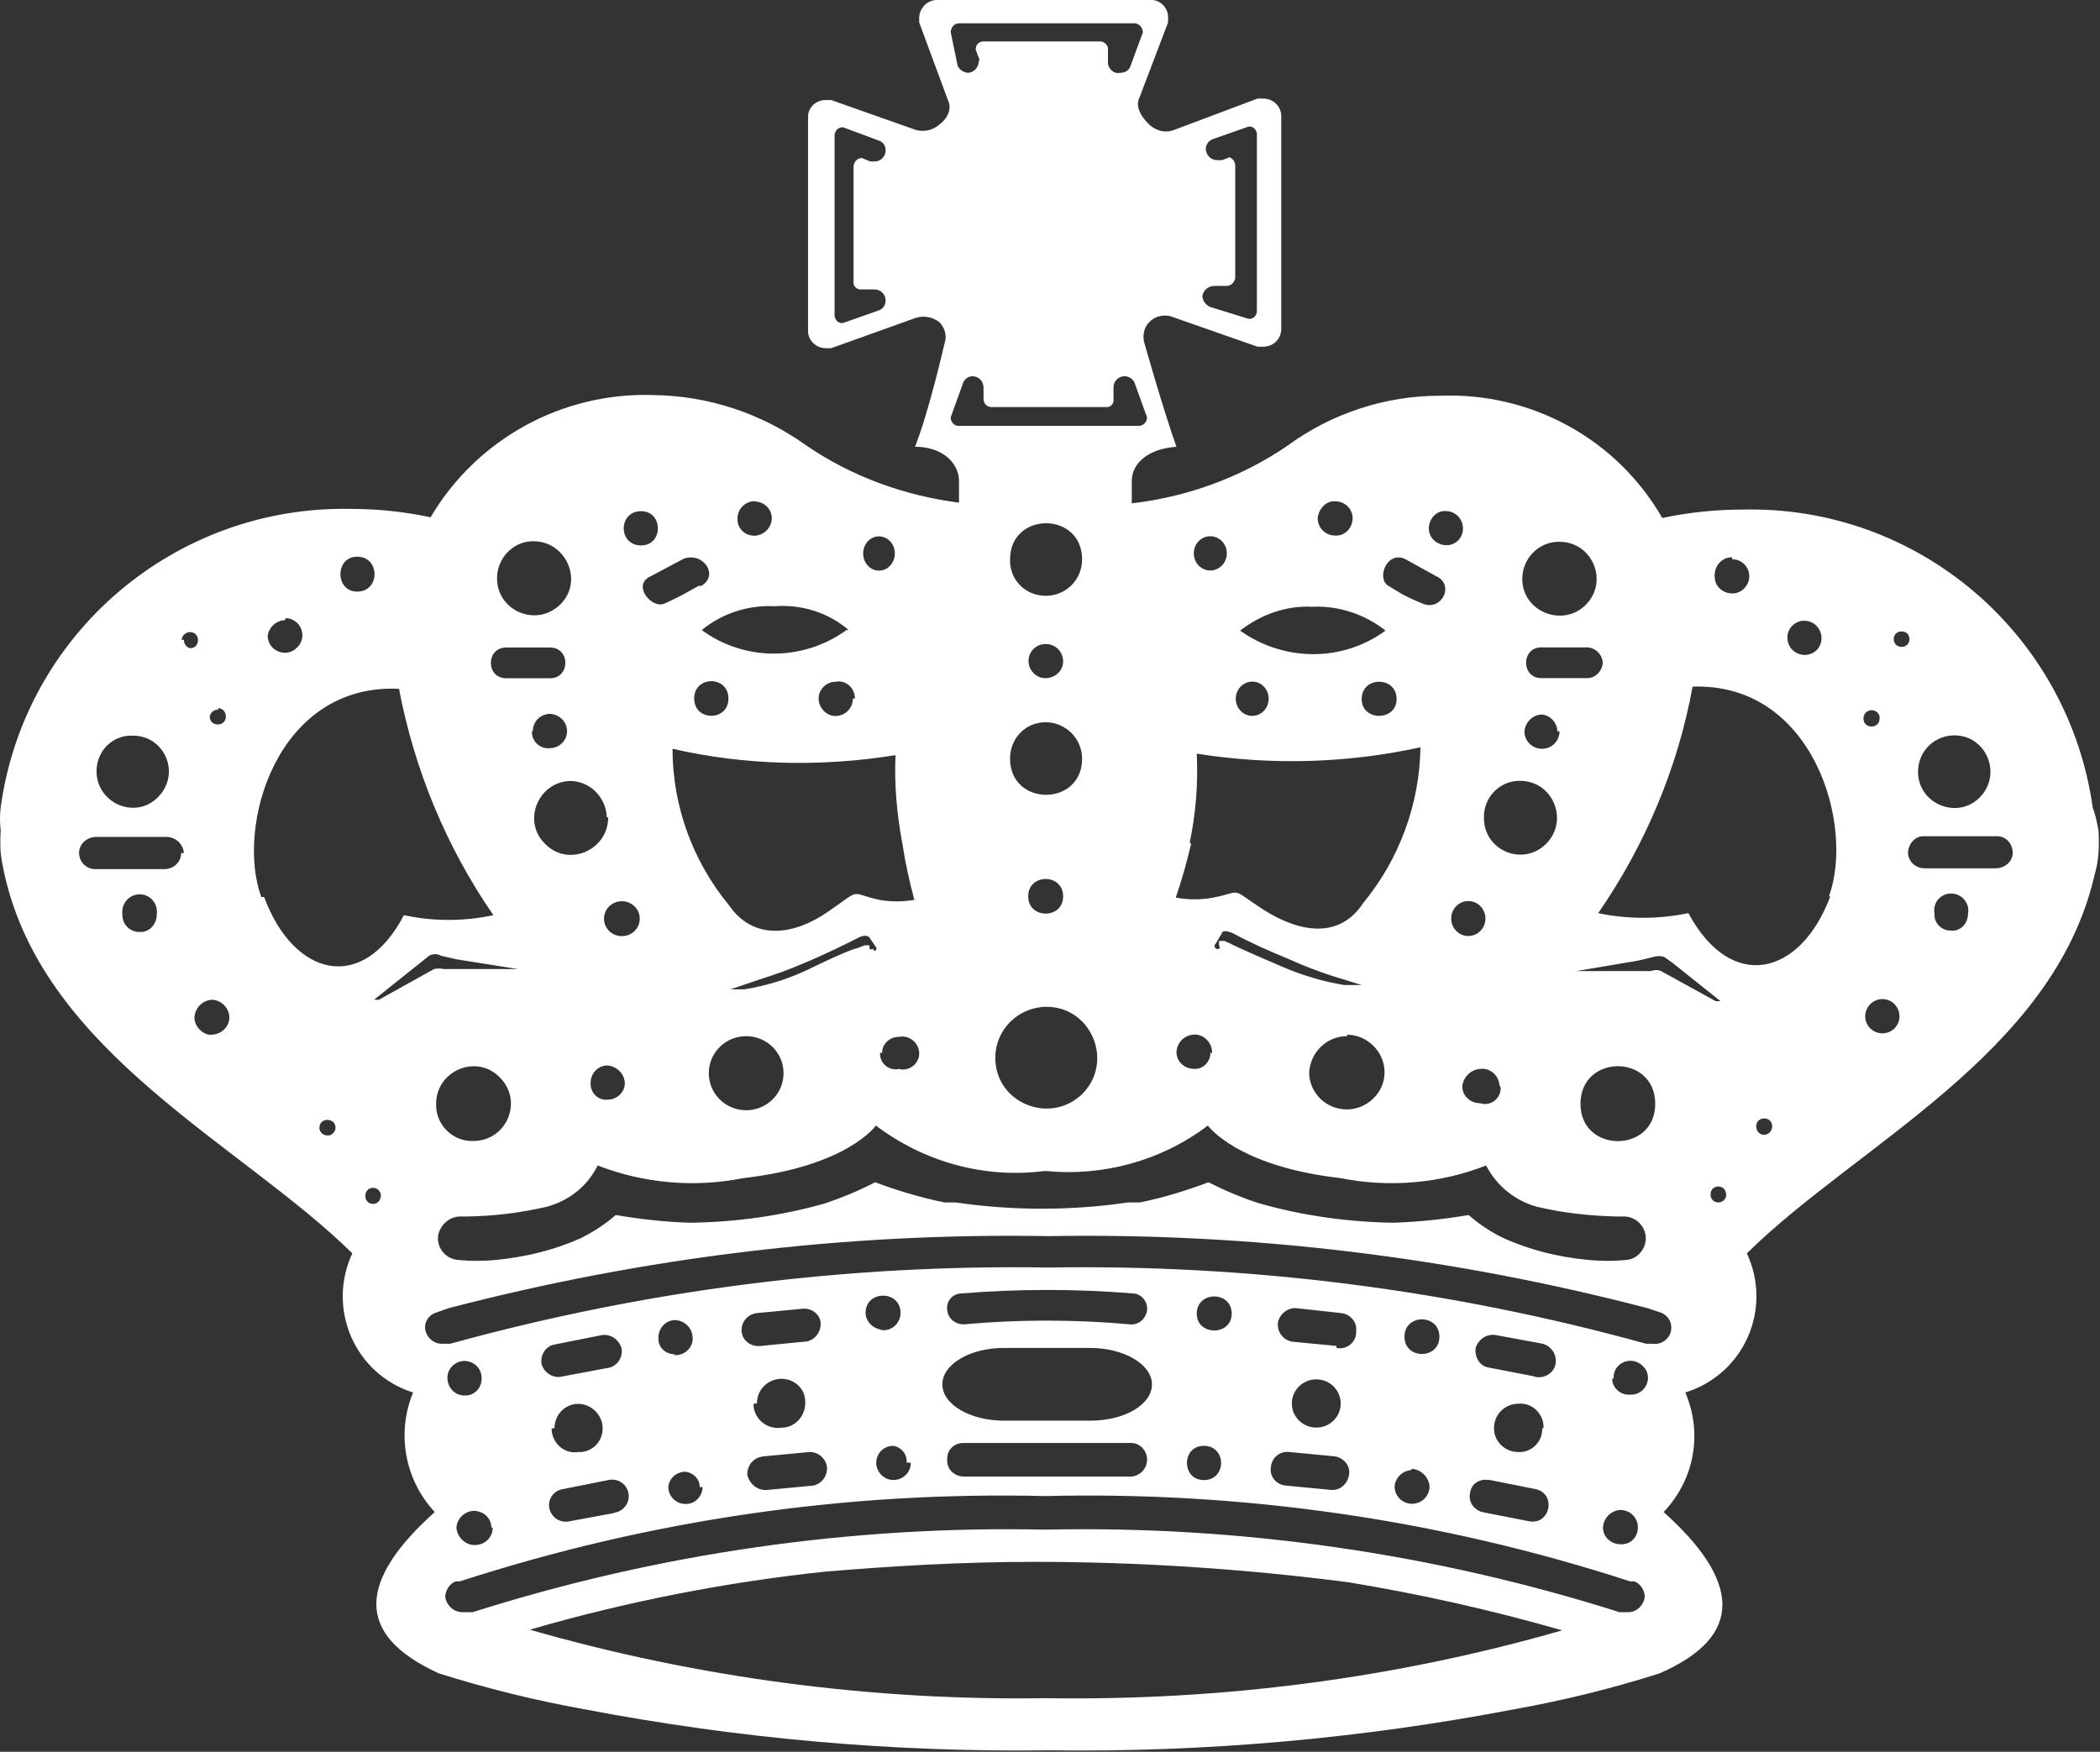 <svg version="1.2" xmlns="http://www.w3.org/2000/svg" viewBox="0 0 1551 1294" width="1551" height="1294">
	<rect x="0" y="0" width="1551" height="1294" fill="#333333" stroke="none"/>
	<title>0887</title>
	<style>
		.s0 { fill: #ffffff } 
	</style>
	<g id="Page 1">
		<path id="Path 5" fill-rule="evenodd" class="s0" d="m1549.9 613.4q0.5 8.3 0 16.6-0.5 8.2-3.1 17c-30.5 131.7-175.6 198.8-256.6 278.8 19.1 41.3-2.1 89.3-45.5 102.8 13 29.9 6.8 64.5-16 88.3 55.8 50 61 91.4-3.1 119.2q-52.1 16.6-106.8 26.4c-113.1 21.7-228.2 32-343.9 30.4-115.1 1.6-230.2-8.7-343.8-30.4q-54.2-9.8-106.9-26.4c-63.5-28.9-58.8-69.2-3.1-119.2-22.2-23.8-28.4-58.4-16-88.3-42.8-13.5-64-61.5-44.9-102.8-81.1-80-226.6-147.1-256.6-278.8q-2.1-8.8-3.1-17-0.5-8.3 0-16.6-1-8.7 0-17c17.6-128.6 129.1-223.1 258.7-220.5 19.6 0 39.7 2.1 58.8 6.2 34.1-57.8 97.1-92.4 164.2-90.3 40.8 0.5 80 13.4 113.1 37.1 34 23.3 72.8 37.2 113 42.4v-16c0-12.9-11.8-25.3-32.5-25.3 10.3-25.8 21.7-75.9 21.7-75.9 2.1-5.7 0.5-11.9-3.6-16-5.2-4.2-11.9-5.2-18.1-3.1l-61.9 22.2h-4.2c-6.7 0-12.9-5.7-12.9-12.4v-158.5c0-7.3 6.2-12.4 12.9-12.4h4.2l62.9 22.2c6.2 1.5 12.4 0 17.1-4.2 6.2-4.6 9.3-11.8 6.2-18l-21.2-57.3v-4.2c0.5-6.7 6.2-12.4 12.9-12.4h159.5c6.2 0.5 11.4 6.2 11.4 12.4v4.2l-21.2 55.7c-3.1 6.2 1.1 13.4 6.2 18.6 4.7 5.2 12.4 7.8 19.1 5.2l62-23.3h4.1c7.2 0 12.9 5.2 13.4 12.4v158.5c-0.5 7.3-6.2 12.4-13.4 12.4h-4.1l-62-21.7c-5.6-2.5-12.9-1.5-17.5 3.1-4.2 3.7-5.7 9.9-4.2 15.5 0 0 14.5 51.2 23.8 77-21.2 1.5-33 12.4-33 25.3v16.5c40.7-4.7 80.5-19.1 114.6-42.3 33-24.3 72.8-37.2 113-37.2 67.7-2.6 130.7 32 164.2 90.3 19.6-4.1 39.2-6.2 59.4-6.2 129.6-3.1 240.6 91.9 258.6 220.5 2.1 5.2 3.1 10.9 4.2 16.5zm-637.6-491v82.6c0 3.1-3.1 6.2-6.2 6.2h-9.3c-4.7 0-8.3 3.6-8.8 7.8 0.5 3.6 2.6 6.2 5.7 7.7l28.4 8.8c3.6 0.5 6.2-2.6 6.2-5.7v-130.6c0-3.1-2.6-6.2-6.2-5.7l-26.4 9.3c-3.1 1-5.1 4.1-5.1 7.2 0 4.7 4.1 8.3 8.2 8.3h3.7l5.6-2.1c2.6 1 4.2 3.6 4.2 6.2zm-277.3 91.4c-3.1-0.5-5.1-3.1-4.6-6.2v-84.2c0-3.6 2.6-6.7 6.2-6.7l6.2 2.6h3.1c4.6 0 8.2-3.6 8.2-8.3 0-3.6-2-6.2-5.1-7.2l-26.4-9.8c-3.6 0-6.2 2.6-6.2 6.2v132.7c0 3.1 2.6 6.2 6.2 5.7l26.4-9.3c3.1-1 5.1-4.1 5.1-7.2 0-4.7-3.6-8.3-8.2-8.3zm781.6 356.3c0 23.7 28.9 35.6 45.4 19.1 17.1-17.1 5.2-46-18.5-46-15 0-26.9 11.9-26.9 26.9zm-40.3-39.3c0 7.8 11.9 7.8 11.9 0 0.5-3.6-2.6-6.2-5.7-6.2-3.6 0-6.2 2.6-6.2 6.2zm-56.2-59.9c0 11.4 13.4 17.1 21.7 9.3 7.7-8.2 2-21.7-9.3-21.7-6.8 0-12.4 5.7-12.4 12.4zm-40.8-59.3c-7.8 0-13.4 6.7-12.9 14.4 0 10.9 13.9 16.5 21.7 8.8 8.2-8.3 2.5-21.7-8.8-21.7zm-108.4 66.6h-32.6c-14.9 0-14.9 22.7 0 22.7h33.1c6.7 0.5 11.9-5.1 12.4-11.3-0.5-6.7-6.2-11.9-12.9-11.4zm-20.7 62c0-6.2-5.2-11.9-11.3-12.4-6.8 0-12.4 5.7-13 12.4 0 7.2 5.7 12.9 13 12.9 7.2 0 12.9-5.7 12.9-12.9zm0-140c-14.5 0.6-25.9 12.9-25.9 27.4 0 24.3 30 36.2 47 19.1 17.1-17.5 4.7-46.5-19.6-46.5zm-28.9 176.6c-14.5 0.5-25.8 12.9-25.3 27.4 0 24.3 28.9 36.1 45.9 19.1 17.1-17 5.2-46.5-19.1-46.5zm-13.9 224.6c-0.5-7.2-7.2-12.9-14.4-11.8-6.8 0.5-12.4 6.2-13 12.9 0 6.7 5.7 12.4 13 12.4 7.7 2.5 15.4-3.1 15.4-11.4zm-10.3-122.9c0-7.1-5.6-12.9-12.7-12.9-7 0-12.6 5.8-12.6 12.9 0 7.1 5.6 12.9 12.6 12.9 7.1 0 12.7-5.8 12.7-12.9zm-41.8-288.1c0 10.8 13.9 16.5 21.7 8.8 7.7-8.3 2-21.7-9.3-21.7-6.7-0.5-12.4 5.7-12.4 12.9zm-29.9 42.3c8.7 5.2 9.8 6.7 24.7 12.9 14.5 6.8 24.8-13.9 10.4-20.1l-23.3-12.9c-13.4-5.2-20.6 15-11.8 20.1zm-19.7 83.7c0 16.5 25.8 16.5 25.8 0 0-17.1-25.8-17.1-25.8 0zm-21.7-146.1c-6.1 1-10.3 6.7-10.8 12.4 0 7.2 5.7 12.9 12.9 12.9 7.2 0.5 12.9-5.7 12.9-12.9 0-6.8-5.7-12.4-12.9-12.4zm-68.1 95.5c32.5 23.2 75.9 23.2 107.4 0-15-11.9-34.6-18.6-54.3-17.6-19.1-1-37.6 5.7-53.1 17.6zm21.1 50.3c0-7-5.4-12.6-12.1-12.6-6.7 0-12.2 5.6-12.2 12.6 0 7 5.5 12.7 12.2 12.7 6.7 0 12.1-5.7 12.1-12.7zm-30.9-107.4c0-7-5.5-12.6-12.2-12.6-6.8 0-12.2 5.6-12.2 12.6 0 7 5.4 12.7 12.2 12.7 6.7 0 12.2-5.7 12.2-12.7zm-26.4 214.6q-4.6 20.1-11.3 39.7 13.9 2.6 27.8 0c22.8-4.6 11.4-7.7 36.7 8.8 25.8 16.5 55.8 22.7 73.8-4.6 26.9-32.6 41.8-73.4 42.4-115.2-54.2 11.9-110.5 13.4-165.2 4.7 1 22.2-0.6 43.8-5.2 65.5zm20.6 74.4v-2.6h4.2l4.6 2.1c0 0 4.2 2.5 38.2 17 14.5 6.2 29.5 10.8 45.5 13.4h12.9l-21.7-6.7c-10.9-3.6-21.7-7.7-32-12.4-14-5.7-27.9-11.9-41.3-19.1-8.3-3.6-8.3 0-8.3 0l-4.6 7.8c-1.1 1-1.1 2.5 0 3.1 0.5 1 2 1 3.1 0zm95 67.6c-15 0-27.4 11.4-28.4 26.9 0 14.9 12.4 27.3 27.8 27.3 15 0 27.9-12.4 27.9-27.3 0-15.5-12.9-27.9-27.9-27.9zm-100.1 12.9c0.5-7.8-6.2-14.5-13.4-14-7.3 0.6-12.4 5.7-12.9 12.9 0 6.8 5.6 12.4 12.9 12.4 6.7 0.6 12.3-5.1 12.3-12.4zm-187.9-729.5c1.6 3.1 4.2 4.6 7.3 5.1 4.6 0 8.2-4.1 8.2-8.2q1-1.6 0-3.1l-2.1-5.7c-0.5-3.1 2.1-6.2 5.7-6.2h86.2c3.1 0 6.2 3.1 5.7 6.2v8.8c-0.5 4.6 4.2 9.3 8.8 8.2q5.7 0 7.7-4.6l9.3-25.3c0-3.6-3.1-6.7-6.2-6.7h-129.5c-3.7 0-6.2 3.1-6.2 6.7zm133.7 265.9c3.6 0 6.2-3.1 6.2-6.2l-9.3-25.8c-1.1-2.6-4.2-4.7-7.2-4.7-4.7 0-8.3 3.6-8.3 8.3v8.3c0.5 3.1-1.6 6.2-4.7 6.2h-85.1c-3.7 0-6.2-2.6-6.2-6.2v-8.3c0-4.7-3.7-8.3-8.3-8.3-2.6 0-5.7 2.1-6.7 4.7l-9.3 25.8c0 3.1 2.6 6.2 5.7 6.2zm-41.8 98.6c0-35.6-53.2-35.6-53.2 0-0.5 15 11.3 26.9 26.3 26.9 15 0 26.9-11.9 26.9-26.9zm-26.9 62.5c-11.3 0-17 13.4-8.8 21.7 7.8 7.7 21.7 2 21.7-8.8 0-7.2-5.7-12.9-12.9-12.9zm-26.3 84.7c0 35.6 53.2 35.6 53.2 0 0-15-12.4-26.9-26.9-26.9-15 0-26.3 11.9-26.3 26.9zm13.4 101.7c0 17 25.8 17 25.8 0 0-17.1-25.8-17.1-25.8 0zm-24.3 119.3c0 33.5 40.8 50 64.6 26.3 23.2-23.8 6.2-64.5-27.4-64-20.6 0.5-37.2 17-37.2 37.7zm36.2 83.6c-44.4 5.7-88.8-6.7-124.4-33.6 0 0-20.7 30-97.6 38.8-36.2 7.2-73.3 4.1-107.9-9.3-7.3 15-20.7 25.8-37.2 30.4q-28.9 6.8-59.4 7.3h-3.6c-8.2-0.5-15.5 5.1-17.5 13.4-1.6 8.8 4.6 17.5 13.9 18.6q14.5 1.5 29.4 0c21.2-2.1 42.4-7.2 62-16 9.3-4.7 18.1-10.4 25.8-17.1 18.1 3.1 36.7 5.2 55.2 5.7 33.6-0.5 67.2-5.1 99.7-14.4 12.4-4.2 24.8-9.3 36.6-15.5 16.6 6.2 33.6 11.3 51.2 14.9h8.2c42.3 6.2 85.7 6.2 127.5 0h8.8c17.6-3.6 34.1-8.7 50.6-14.9q18.1 9.3 37.2 15.5c32.5 9.3 66.1 13.9 99.6 14.4q27.9-1 55.3-5.7c7.7 6.7 16 12.4 25.8 17.1 19.6 8.8 40.2 13.9 61.9 16q15 1.5 29.5 0c8.7-1.1 14.9-9.8 13.4-18.6-1.6-8.3-8.8-13.9-17.1-13.4h-4.1c-20.1-0.5-39.7-2.6-59.4-7.3-16-4.6-29.4-15.4-37.1-30.4-34.1 13.4-71.8 16.5-107.9 9.3-76.4-8.8-97.6-38.8-97.6-38.8-34.1 25.9-76.9 37.7-119.8 33.6zm451.2-49.6c0-37.1-55.2-37.1-55.2 0 0 36.7 55.2 36.7 55.2 0zm-873 27.4c24.8 0 37.2-29.4 19.6-47-17-17.5-47-5.1-47 19.6-0.5 15 11.9 27.9 27.4 27.4zm86.7-41.3c0.6 6.7 6.2 11.4 12.4 10.8 7.3 0 12.9-5.6 12.9-12.4-0.5-7.2-6.2-12.3-12.9-12.9-6.7 0-12.4 5.7-12.4 12.9zm209.1-99.1c1.6 0 2.1-1 2.1-2.1l-5.2-7.7c0 0-2-3.1-8.2 0-5.7 3.1-25.8 12.9-40.8 19.1-10.8 4.7-21.2 8.3-32.5 11.9l-21.2 7.2h10.3c16-2.6 31-7.2 45.5-13.9 34-16.6 38.2-16.6 38.2-16.6l5.1-2h3.6v2.6c1.1 0.5 2.6 0.5 3.1 0zm-66.6 90.3c0-15.1-12.3-27.3-27.6-27.3-15.3 0-27.6 12.2-27.6 27.3 0 15.2 12.3 27.4 27.6 27.4 15.3 0 27.6-12.2 27.6-27.4zm71.3-15c-0.5 7.8 6.7 13.5 13.9 11.9 7.8 2.1 15-4.1 15-11.3 0-7.8-7.2-14-15-12.4-6.7 0-12.4 5.1-12.4 11.8zm16.6-153.8c-4.2-22.2-6.2-44.4-5.2-66.1-54.7 8.8-110.5 7.7-164.7-4.7 0 42.4 15 83.2 41.8 115.7 18.6 26.9 49.1 21.7 73.8 4.1 24.8-17 14-13.4 37.2-8.2 8.3 1.5 17.1 1.5 25.8 0-3.6-13.5-6.7-27.4-8.7-40.8zm8.7 41.3l1.6-0.5q-1.1 0-1.6 0.5zm-137.3-149.2c0-17.1-25.3-17.1-25.3 0 0 17 25.3 17 25.3 0zm122.9-107.2c0-7-5.2-12.6-11.7-12.6-6.5 0-11.7 5.6-11.7 12.6 0 7 5.2 12.7 11.7 12.7 6.5 0 11.7-5.7 11.7-12.7zm-29.5 107.2c0-7.8-6.7-14-14.4-12.4-6.7 0-12.4 5.7-12.4 12.4 0 6.7 5.7 12.9 12.4 12.9 7.2 0 12.9-5.7 12.9-12.9zm-4.6-50.6c-15-12.9-34.6-19.1-54.8-17.6-19.1-1-38.7 5.2-53.7 17.6 31.5 23.2 74.9 23.2 106.9 0zm-68.1-95c-7.3-1.1-14 5.1-14 12.4-0.5 7.2 5.2 12.9 12.4 12.9 6.7 0 12.9-5.7 12.9-12.9 0-7.3-6.2-12.4-12.9-12.4zm-40.8 62.4c13.4-7.7 1.6-25.3-12.9-20.1l-24.3 12.9c-14.4 6.2 0.6 24.8 10.4 20.1 10.3-4.6 15.5-7.7 24.8-12.9zm-44.4-29.9c16.5 0 16.5-25.3 0-25.3-17.1 0-17.1 25.3 0 25.3zm-1 275.7c0-7.1-5.9-12.9-13.2-12.9-7.3 0-13.2 5.8-13.2 12.9 0 7.2 5.9 12.9 13.2 12.9 7.3 0 13.2-5.7 13.2-12.9zm-24.3-74.9c-0.6-14.4-11.9-26.3-26.4-26.8-24.2 0-36.6 29.9-19.1 46.5 17.1 17.5 46.5 4.6 46.5-19.7zm-55.3-63.5c-0.5 7.3 6.2 13.5 13.5 12.4 6.7 0 12.4-5.7 12.4-12.4 0-7.2-5.7-12.4-12.4-12.9-7.3 0-12.9 5.7-12.9 12.9zm0-140.4c-14.5 0.5-25.8 12.9-25.8 27.4 0 24.2 29.4 36.6 46.9 19.1 17.1-17.1 4.2-46.5-20.1-46.5zm-19.1 101.2h32.5c15 0 15-22.7 0-22.7h-32.5c-15 0-15 22.7 0 22.7zm-110-64c17.1 0 17.1-25.8 0-25.8-16.5 0-16.5 25.8 0 25.8zm-53.1 21.1c-6.2 0-11.9 4.7-13 11.4 0 11.4 14 17 21.7 8.8 8.3-7.8 2.6-21.7-8.7-21.7zm-49.6 66.1c-3.1 0-5.7 2-6.2 5.1 0 7.8 11.9 7.8 11.9 0 0-3.6-2.6-6.2-5.7-6.2zm-89.8 45.5c0 23.7 28.9 36.1 45.4 19.1 17-17.1 5.2-45.4-18.6-45.4-15-0.6-26.8 11.3-26.8 26.3zm33.5 118.7c6.2-0.5 10.9-6.2 10.9-12.4 1.5-8.2-4.7-15.4-12.4-15.4-8.3 0-14 7.2-12.9 15.4 0 6.8 5.6 12.4 12.3 12.4zm31-58.3c-0.5-6.7-6.2-11.9-12.9-11.9h-51.6c-7.2 0-12.9 5.2-12.9 11.9 0 6.7 5.7 12.4 12.9 11.9h50.1c6.7 0 12.4-5.2 12.4-11.9zm0-157.5c0 3.1 2 5.7 4.6 6.2 7.8 0 7.8-11.9 0-11.9-3.6 0-6.2 3.1-6.2 5.7zm20.1 291.7c7.3 0 13.5-5.6 13.5-12.9 0-6.7-6.2-12.9-12.9-12.9-7.3 0.5-12.4 6.2-12.9 12.9 0 6.2 4.6 11.4 10.3 12.9zm87.2 74.4c2.6-0.5 4.7-3.1 4.7-5.7 0-7.7-11.9-7.7-11.9 0 0 3.1 2.6 5.7 5.7 5.7zm-48-176.1c21.7 58.9 72.8 71.8 103.2 13.4 21.7 4.7 44.4 4.7 66.1 0-34.6-50-58.3-107.3-69.7-167.2-90.3-4.2-120.8 101.7-101.7 153.8zm86.2 220.5c0-3.1-2.6-5.7-5.7-5.7-7.7 0-7.7 11.9 0 11.9 3.1 0 5.7-2.6 5.7-6.2zm39.3-167.3c2-0.5 5.1-0.5 7.2 0h54.7l-45.4-7.2-11.4-2.6c-2.6-1.6-5.7-1.6-8.8 0l-5.1 4.1-35.6 28.4c-4.2 0 0 0 0 0h3.6zm674.8 452.9c-77-9.9-153.9-15-231.3-15-53.7 0-105.4 3.1-154.4 7.2-73.8 7.8-147.1 22.2-218.4 42.9 123.9 35.6 253 52.6 381.5 50.6 129.1 2 257.1-14.5 381-50.1-52.1-15-105.3-26.9-158.4-35.6zm219.4 10.3c-0.5-5.2-3.6-9.3-7.8-10.9h-3.1c-139.4-45.4-285.5-66.6-432.1-63-146.6-3.6-292.2 17.6-432.1 63h-3.1c-4.2 1.6-7.2 5.7-7.8 10.9 0.6 6.7 6.2 11.9 12.9 11.9h7.3c136.8-43.4 279.8-64.1 423.3-61 143.5-3.1 287.1 17.6 423.9 61h7.2c6.2-0.6 10.9-5.7 11.4-11.9zm-872-148.2c7.2 0.5 12.9-5.2 12.9-12.4 0.5-11.4-13.4-17.6-21.7-9.3-7.7 7.7-2.1 21.7 8.8 21.7zm20.1 97.6c0-6.7-5.2-11.9-12.4-12.4-6.7 0-12.9 5.1-13.4 12.4 0.5 7.2 6.7 12.9 13.4 12.9 7.8 0 13.4-5.7 13.4-12.9zm89.9-10.9c7.2-0.5 12.9-7.2 11.3-14.9-1.5-6.8-8.2-10.9-14.9-9.3l-33.6 6.7c-6.7 1-11.4 7.7-9.8 14.4 1.5 6.7 8.3 10.9 15 9.3l33.5-6.2zm-45.4-62.4c0 10.8 9.3 19.1 19.6 17.5 9.8 0.5 18.1-7.2 18.1-17.5 0-9.9-8.3-18.1-18.1-18.1-9.8 0-17.5 8.2-17.5 18.1zm40.2-44.4c7.8-0.6 12.9-7.8 11.4-15-2.1-6.7-8.8-10.9-15.5-9.3l-33.6 6.7c-6.7 1-11.3 7.7-9.8 15 2.1 6.2 8.8 10.3 15 8.7zm49.6-9.8c7.7 1.1 14.9-5.1 14.4-12.9-0.5-7.2-5.7-12.4-12.9-12.9-6.7 0-12.4 5.7-12.4 12.9-0.5 7.3 5.2 12.4 12.4 12.4zm19.6 97.6c0-5.7-4.1-10.3-10.3-11.4-6.7 0-12.4 4.7-12.9 11.4 0 6.7 5.7 12.4 12.4 12.4 7.2 0.5 12.9-5.7 12.9-12.4zm44.4-22.2c-5.7 1.6-9.3 6.7-9.3 12.9 1.6 7.2 7.7 11.9 14.5 11.4l33-3.1c6.7-0.5 11.9-6.7 11.4-14-1.1-6.7-7.3-11.8-14.5-10.8l-32.5 3.1zm-4.7-39.3c0 10.9 9.8 19.2 20.7 17.6 9.8 0 17.5-8.3 17.5-18.1 0.6-10.3-7.7-18-17.5-18-9.8 0-18.1 7.7-18.1 18zm37.2-45.9c6.7 0 12.9-6.2 12.4-14-0.5-6.7-7.3-11.3-14-10.3l-32.5 3.1c-7.2 0.5-12.4 6.7-11.9 13.4 0.6 7.3 7.3 11.9 14.5 10.9zm626.8 1.5c7.2 1.1 13.9-4.6 13.9-11.8 0-5.7-3.6-9.9-8.3-11.4l-9.3-3.1c-144.5-37.7-293.2-55.8-442.4-53.2-149.7-2.6-298.4 15.5-443 53.2l-8.8 3.1c-5.1 1.5-8.7 5.7-8.7 11.4 0.5 6.7 6.2 12.3 13.4 11.8h5.2c144-39.7 292.7-58.8 441.9-56.3 149.2-2.5 297.9 16.6 441.4 56.3zm-550.9 87.8c0.6-5.7-3.6-11.4-9.8-12.4-11.3 0-17 13.4-8.7 21.7 8.2 7.7 21.6 2.1 21.6-9.3zm26.4-57.8c0 14.9 20.6 26.8 45.4 26.8h64c25.3 0 45.4-11.9 45.4-26.8 0-15-21.1-26.9-45.4-26.9h-64c-24.8 0-45.4 11.9-45.4 26.9zm16.5-44.4c40.3-3.6 81-3.6 121.3 0 6.7 1 12.4-3.6 13.4-10.4 0.6-6.7-4.6-12.4-10.8-12.4q-63-5.1-126 0c-6.7 0-11.9 5.7-10.8 12.4 0.5 6.2 6.2 10.9 12.9 10.4zm122.9 87.7h-123.9c-7.3 0-12.4 5.7-11.9 12.4-0.5 6.7 5.1 12.4 12.4 12.4h122.8c6.8 0 12.4-5.7 12.4-12.4 0-6.7-5.1-12.4-11.8-12.4zm53.7 27.4c17 0 17-25.3 0-25.3-16.6 0-16.6 25.3 0 25.3zm20.6-122.9c0-17-25.8-17-25.8 0 0 16.5 25.8 16.5 25.8 0zm77.4 25.3c7.8 1.6 15-4.6 14.5-12.4 1-6.7-4.6-12.9-11.4-13.4l-33-3.6c-6.2-0.5-12.4 4.6-13.4 10.8-0.5 7.3 4.1 12.9 10.8 14l32.5 3.1zm3.1 41c0-9.8-8-17.8-18-17.8-10 0-18.1 8-18.1 17.8 0 9.9 8.1 17.8 18.1 17.8 10 0 18-7.9 18-17.8zm-51.6 47.3c-1 6.7 4.1 12.9 11.4 13.4l32.5 3.1c6.7 1 12.9-4.1 13.9-11.4 1.1-6.7-4.6-12.9-11.3-13.4l-32.5-3.1c-7.3-1-13.5 4.1-14 11.4zm103.3 2c-6.2 0.5-11.4 5.7-11.9 11.9 0 7.2 5.7 12.9 12.9 12.9 7.2 0 12.9-5.7 12.9-12.9-0.5-6.7-6.2-12.4-12.9-12.9zm21.2-98.6c0-17.1-25.8-17.1-25.8 0 0 17 25.8 17 25.8 0zm69.7 29.4c7.2 2.1 14.4-2.1 16-8.8 1.5-7.2-3.1-13.9-9.8-15.5l-33.6-6.2c-6.7-1.5-13.4 2.6-15.5 9.3-1 6.8 3.1 13.5 9.3 14.5l34.6 6.7zm7.2 38.2c0.5-10.3-8.2-19.1-18.6-18.1-9.8 0-18 7.8-18 18.1 0 9.8 8.2 17.6 18 17.6 9.9 0.5 18.1-7.8 17.6-17.6zm-40.8 38.2c-6.2-1-12.4 2.6-13.4 9.3-1.6 6.7 2.6 12.9 9.3 14.5l34.1 6.7c16 3.1 20.6-20.7 4.6-23.8l-33.6-6.7zm96.6 22.2c-6.7 1.1-11.4 6.2-11.9 12.9 0 6.8 5.7 12.4 12.9 12.4 7.2 0.5 12.9-5.1 12.9-12.4 0-7.2-5.7-12.9-12.9-12.9zm-5.1-97c0 6.7 6.2 12.4 13.4 11.8 11.3 0.6 17.5-13.4 9.3-21.1-8.3-8.3-22.2-2.6-21.7 9.3zm-541.1-36.2c7.8 2.1 15.5-4.1 15.5-12.4 0-17-25.8-17-25.8 0 0 6.7 6.2 12.4 12.9 12.4zm617.5-242.7h3.6l-35.6-28.4-5.7-4.1c-2.6-1-5.7-1-8.8 0l-10.8 2.6-45.5 7.7h54.8q4.1-1.5 7.7 0zm7.8 143.1c0-3.7-2.6-6.2-5.7-6.2-7.8 0-7.8 11.8 0 11.8 3.1 0 5.7-2.5 5.7-5.6zm27.3-44.4c3.6 0.5 6.7-2.6 6.7-6.2 0-7.8-11.8-7.8-11.8 0 0 3.6 2.5 6.2 5.6 6.2zm48.6-176.1c19.1-52.2-11.4-158-100.7-154.9-10.9 59.9-35.1 117.2-69.7 167.3 21.7 4.6 44.4 4.6 66.6 0 32 59.4 83.1 45.9 104.8-12.4zm52.1 88.6c0-7-5.6-12.7-12.6-12.7-7 0-12.7 5.7-12.7 12.7 0 7 5.7 12.6 12.7 12.6 7 0 12.6-5.6 12.6-12.6zm1.6-284.3c-7.8 0-7.8 11.4 0 11.4 7.7 0 7.7-11.4 0-11.4zm35.6 221c7.8 1 13.4-5.2 13.4-12.4 1.6-7.7-4.6-15-12.4-15-8.2 0-13.9 7.3-12.3 15-0.6 6.7 5.1 12.4 11.8 12.4zm33.6-69.7h-52.2c-6.2-0.5-11.8 4.6-12.3 11.9 0 6.7 5.6 11.8 12.3 11.8h52.2c7.2 0 12.9-5.1 12.9-11.8-0.5-7.3-5.7-12.4-12.9-11.9zm-549.3-114.1h0.5zm-30.5-107.4h0.5zm-244.7 0h-0.5zm1 0h-1 0.5zm-306.1 634.6h-1.1zm108.5 86.7h0.5zm-3.6-107.4h-1.1-1zm146.1-19.1h-1-1.6zm795.6-227.7h-0.5zm50.6-75.9h-1z"/>
	</g>
</svg>